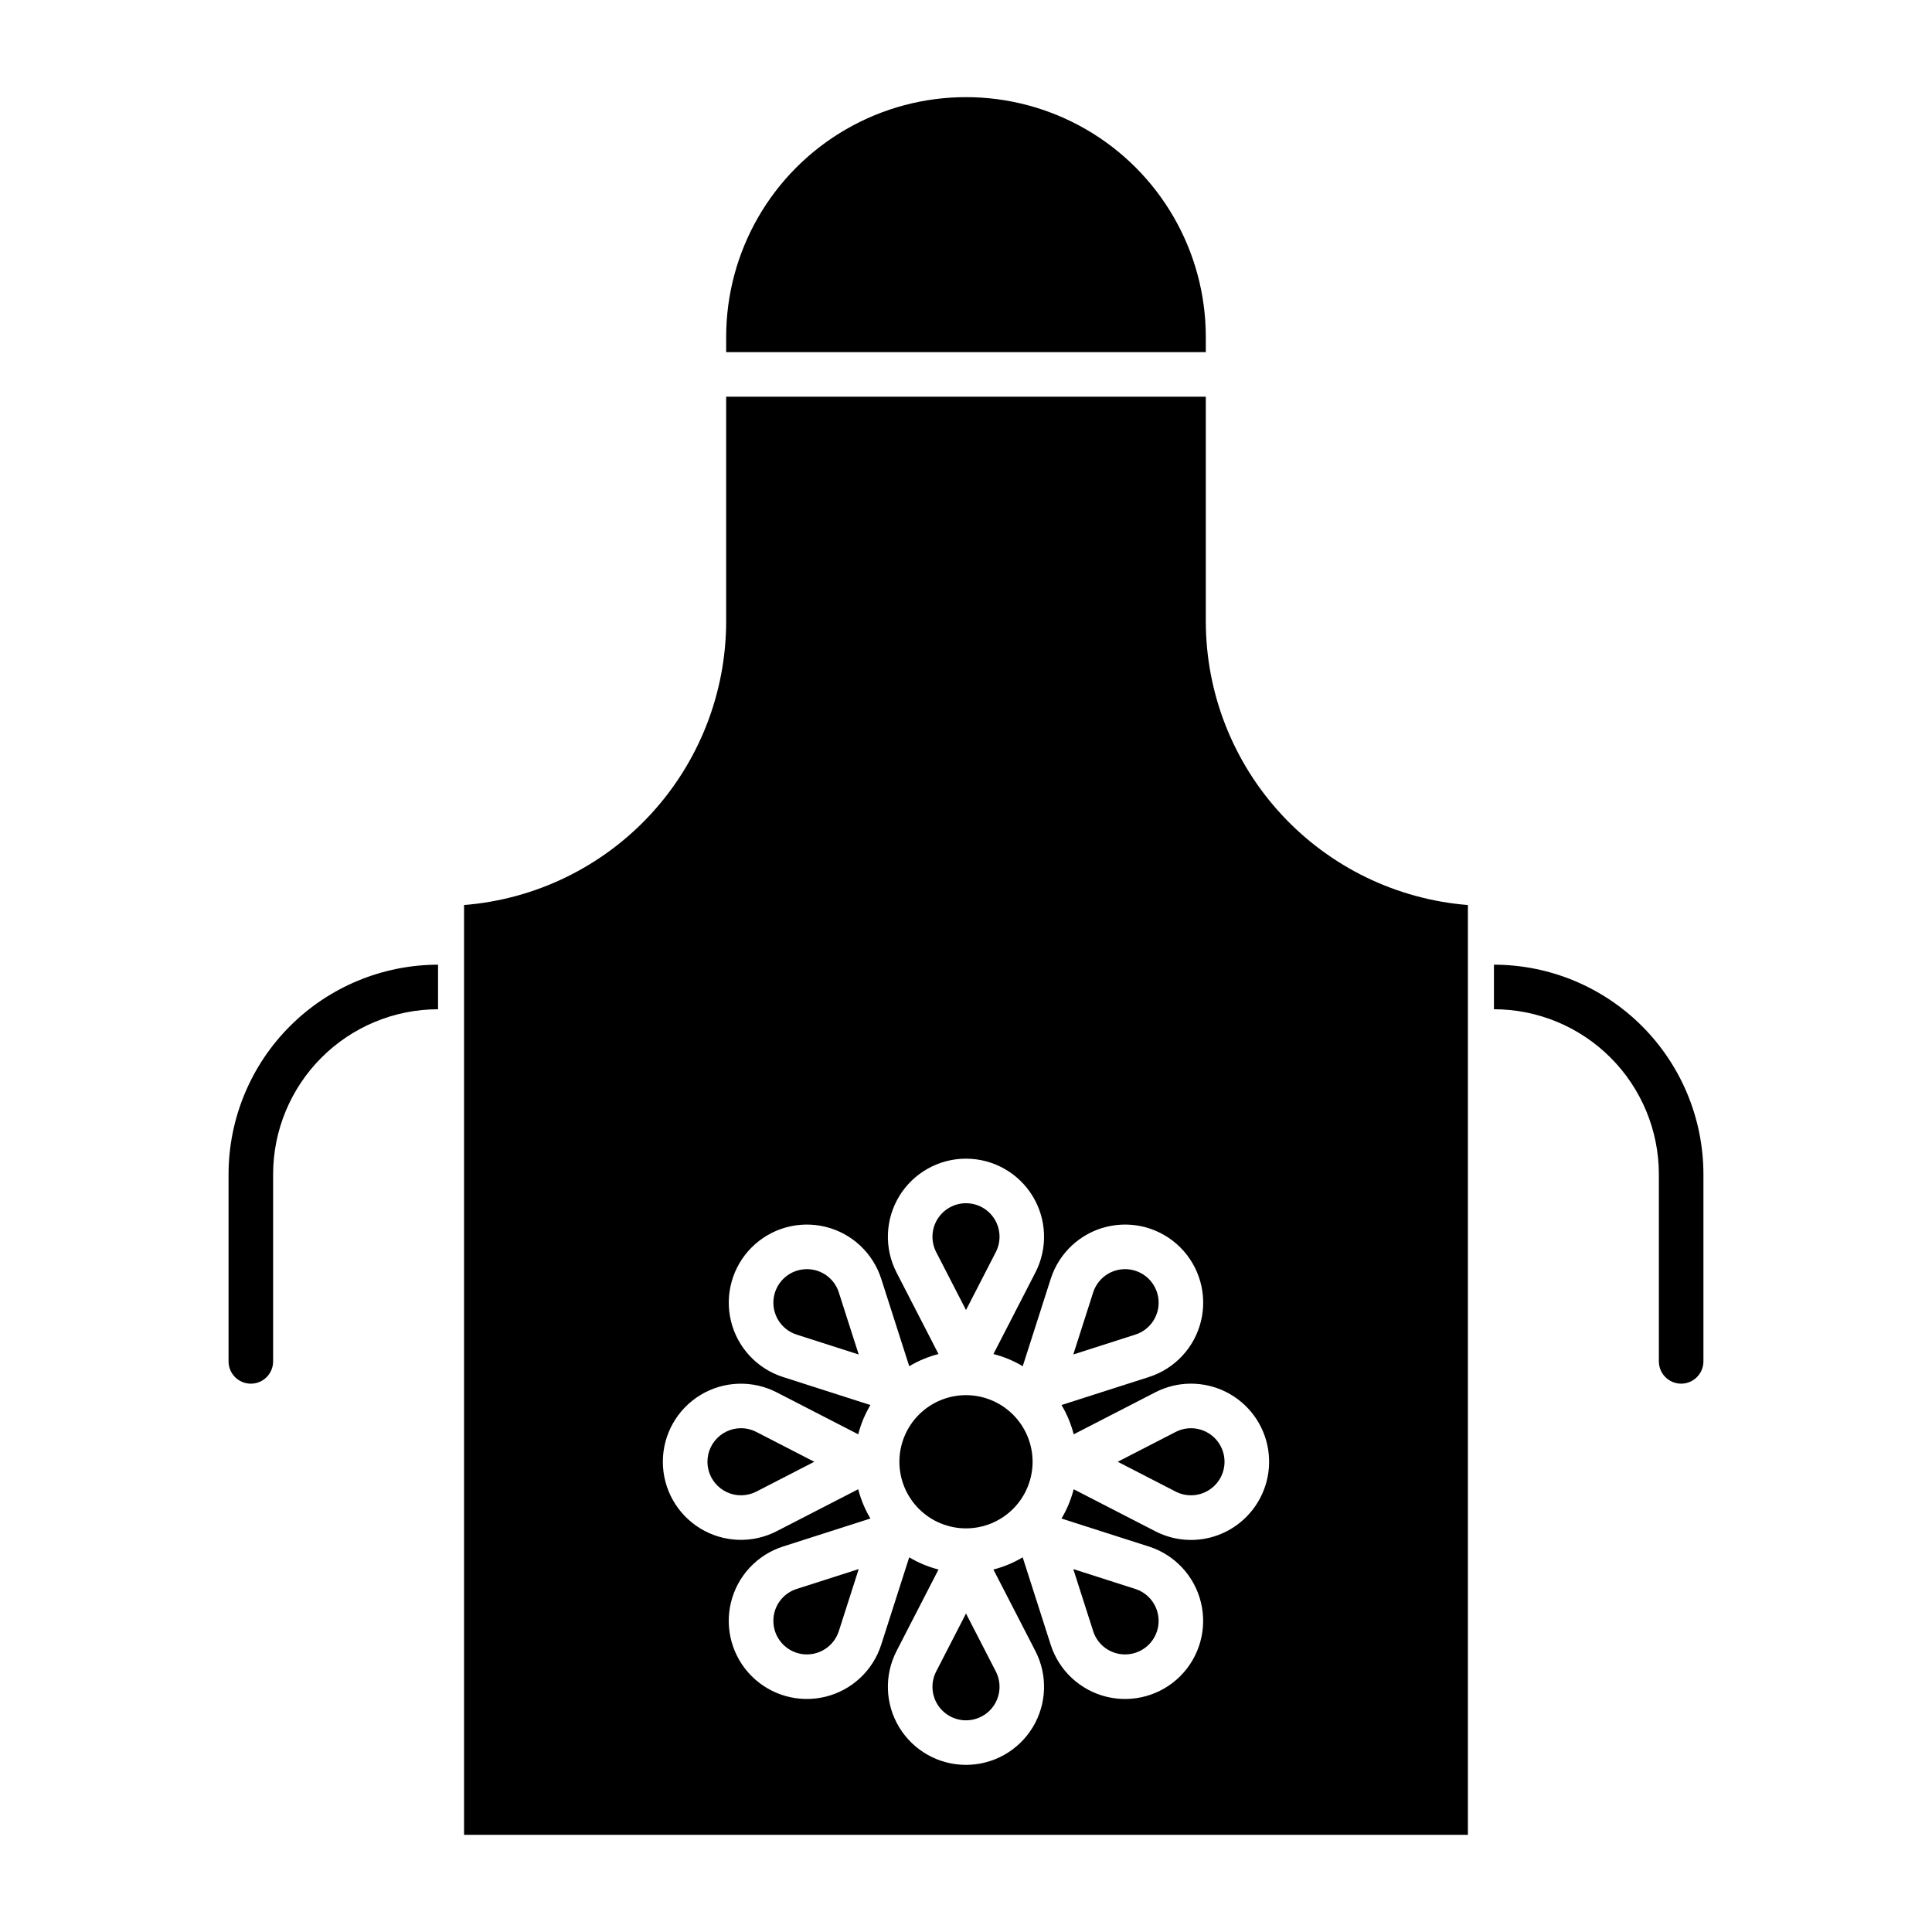 <?xml version="1.0" encoding="UTF-8"?>
<!-- Uploaded to: SVG Repo, www.svgrepo.com, Generator: SVG Repo Mixer Tools -->
<svg fill="#000000" width="800px" height="800px" version="1.1" viewBox="144 144 512 512" xmlns="http://www.w3.org/2000/svg">
 <g>
  <path d="m204.57 455.17v49.613c0 3.262 2.644 5.906 5.906 5.906s5.902-2.644 5.902-5.906v-49.613c0.016-11.586 4.621-22.695 12.816-30.891 8.195-8.195 19.305-12.805 30.895-12.816v-11.809c-14.719 0.016-28.832 5.871-39.238 16.277-10.41 10.41-16.262 24.52-16.281 39.238z"/>
  <path d="m539.91 399.65v11.809c11.586 0.012 22.699 4.621 30.891 12.816 8.195 8.195 12.805 19.305 12.816 30.891v49.613c0 3.262 2.644 5.906 5.906 5.906 3.258 0 5.902-2.644 5.902-5.906v-49.613c-0.016-14.719-5.871-28.828-16.277-39.238-10.41-10.406-24.52-16.262-39.238-16.277z"/>
  <path d="m340.36 522.49c-2.723 0.004-5.297 1.258-6.981 3.398-1.684 2.144-2.289 4.941-1.648 7.59 0.645 2.644 2.465 4.852 4.941 5.988 2.481 1.133 5.34 1.066 7.766-0.18l15.352-7.902-15.352-7.902c-1.262-0.648-2.66-0.992-4.078-0.992z"/>
  <path d="m348.95 573.55c0 4.379 3.188 8.102 7.512 8.781 4.324 0.676 8.5-1.898 9.836-6.07l5.269-16.441-16.438 5.266c-3.688 1.172-6.191 4.598-6.18 8.465z"/>
  <path d="m407.9 475.82c1.418-2.754 1.301-6.051-0.312-8.695-1.613-2.644-4.488-4.258-7.586-4.258-3.102 0-5.973 1.613-7.59 4.258-1.613 2.644-1.73 5.941-0.312 8.695l7.902 15.352z"/>
  <path d="m451.05 489.22c-0.004-4.379-3.191-8.102-7.516-8.777-4.324-0.676-8.5 1.898-9.836 6.066l-5.262 16.441 16.441-5.269c3.684-1.172 6.18-4.598 6.172-8.461z"/>
  <path d="m463.55 233.3c0-22.707-12.113-43.688-31.777-55.039-19.664-11.355-43.891-11.355-63.555 0-19.664 11.352-31.777 32.332-31.777 55.039v4.019h127.11z"/>
  <path d="m357.84 480.34c-4.379 0-8.105 3.188-8.781 7.512-0.676 4.328 1.898 8.5 6.066 9.836l16.441 5.269-5.269-16.441h0.004c-1.172-3.688-4.598-6.188-8.461-6.176z"/>
  <path d="m442.16 582.44c4.379 0 8.105-3.188 8.781-7.516 0.676-4.324-1.902-8.5-6.07-9.836l-16.438-5.266 5.269 16.441h-0.004c1.172 3.684 4.594 6.184 8.461 6.176z"/>
  <path d="m455.56 523.48-15.352 7.902 15.352 7.902c2.754 1.418 6.047 1.297 8.691-0.316 2.648-1.613 4.262-4.488 4.262-7.586 0-3.098-1.613-5.973-4.262-7.586-2.644-1.613-5.938-1.734-8.691-0.316z"/>
  <path d="m463.55 308.71v-59.586h-127.11v59.586c-0.023 18.957-7.184 37.215-20.051 51.137-12.871 13.922-30.512 22.488-49.41 23.996v246.41h266.03v-246.41c-18.898-1.508-36.539-10.074-49.406-23.996-12.871-13.922-20.031-32.18-20.051-51.137zm10.707 237.31c-3.098 3.109-7.102 5.152-11.438 5.832-4.336 0.676-8.773-0.047-12.672-2.062l-21.613-11.125c-0.695 2.727-1.781 5.344-3.227 7.762l23.16 7.422v-0.004c6.871 2.203 12.102 7.824 13.797 14.836 1.699 7.012-0.375 14.402-5.477 19.508-5.106 5.102-12.496 7.176-19.508 5.477-7.012-1.699-12.633-6.926-14.836-13.797l-7.422-23.16h0.004c-2.418 1.441-5.031 2.531-7.762 3.227l11.129 21.609c3.301 6.414 3.023 14.086-0.734 20.246-3.758 6.16-10.449 9.918-17.664 9.918s-13.91-3.758-17.668-9.918c-3.758-6.16-4.035-13.832-0.734-20.246l11.121-21.609c-2.731-0.699-5.344-1.785-7.762-3.231l-7.422 23.16c-2.199 6.871-7.82 12.102-14.832 13.797-7.016 1.699-14.406-0.375-19.508-5.477-5.102-5.102-7.18-12.492-5.481-19.508 1.699-7.012 6.93-12.633 13.801-14.836l23.16-7.422v0.004c-1.445-2.418-2.531-5.031-3.231-7.762l-21.613 11.125h0.004c-6.418 3.301-14.09 3.023-20.25-0.734-6.16-3.758-9.918-10.449-9.918-17.668 0-7.215 3.758-13.906 9.918-17.664 6.16-3.758 13.832-4.035 20.25-0.734l21.613 11.125h-0.004c0.699-2.731 1.785-5.344 3.231-7.762l-23.156-7.426c-6.871-2.199-12.102-7.82-13.797-14.832-1.699-7.016 0.375-14.406 5.477-19.508 5.102-5.102 12.496-7.176 19.508-5.481 7.012 1.699 12.633 6.93 14.836 13.801l7.422 23.16h-0.004c2.418-1.445 5.031-2.531 7.762-3.231l-11.125-21.609c-3.301-6.414-3.023-14.086 0.734-20.246 3.758-6.16 10.453-9.918 17.668-9.918s13.906 3.758 17.664 9.918c3.758 6.16 4.035 13.832 0.734 20.246l-11.121 21.609 0.004 0.004c2.727 0.695 5.34 1.785 7.758 3.227l7.422-23.16v0.004c2.199-6.875 7.82-12.105 14.836-13.805 7.012-1.699 14.406 0.375 19.508 5.481 5.102 5.102 7.176 12.496 5.477 19.508-1.699 7.016-6.93 12.633-13.805 14.832l-23.16 7.422c1.445 2.418 2.531 5.031 3.231 7.762l21.613-11.125h-0.004c5.898-3.039 12.898-3.066 18.82-0.07 5.922 2.992 10.051 8.648 11.098 15.203 1.047 6.551-1.113 13.211-5.809 17.902z"/>
  <path d="m400 513.73c-4.684 0-9.172 1.859-12.484 5.172-3.309 3.309-5.168 7.801-5.168 12.48 0 4.68 1.859 9.172 5.168 12.48 3.312 3.312 7.801 5.172 12.484 5.172 4.68 0 9.168-1.859 12.48-5.172 3.309-3.309 5.168-7.801 5.168-12.48-0.004-4.68-1.867-9.168-5.176-12.477s-7.793-5.168-12.473-5.176z"/>
  <path d="m392.1 586.95c-1.418 2.754-1.301 6.051 0.312 8.695 1.617 2.644 4.488 4.258 7.59 4.258 3.098 0 5.973-1.613 7.586-4.258 1.613-2.644 1.73-5.941 0.312-8.695l-7.898-15.352z"/>
 </g>
</svg>